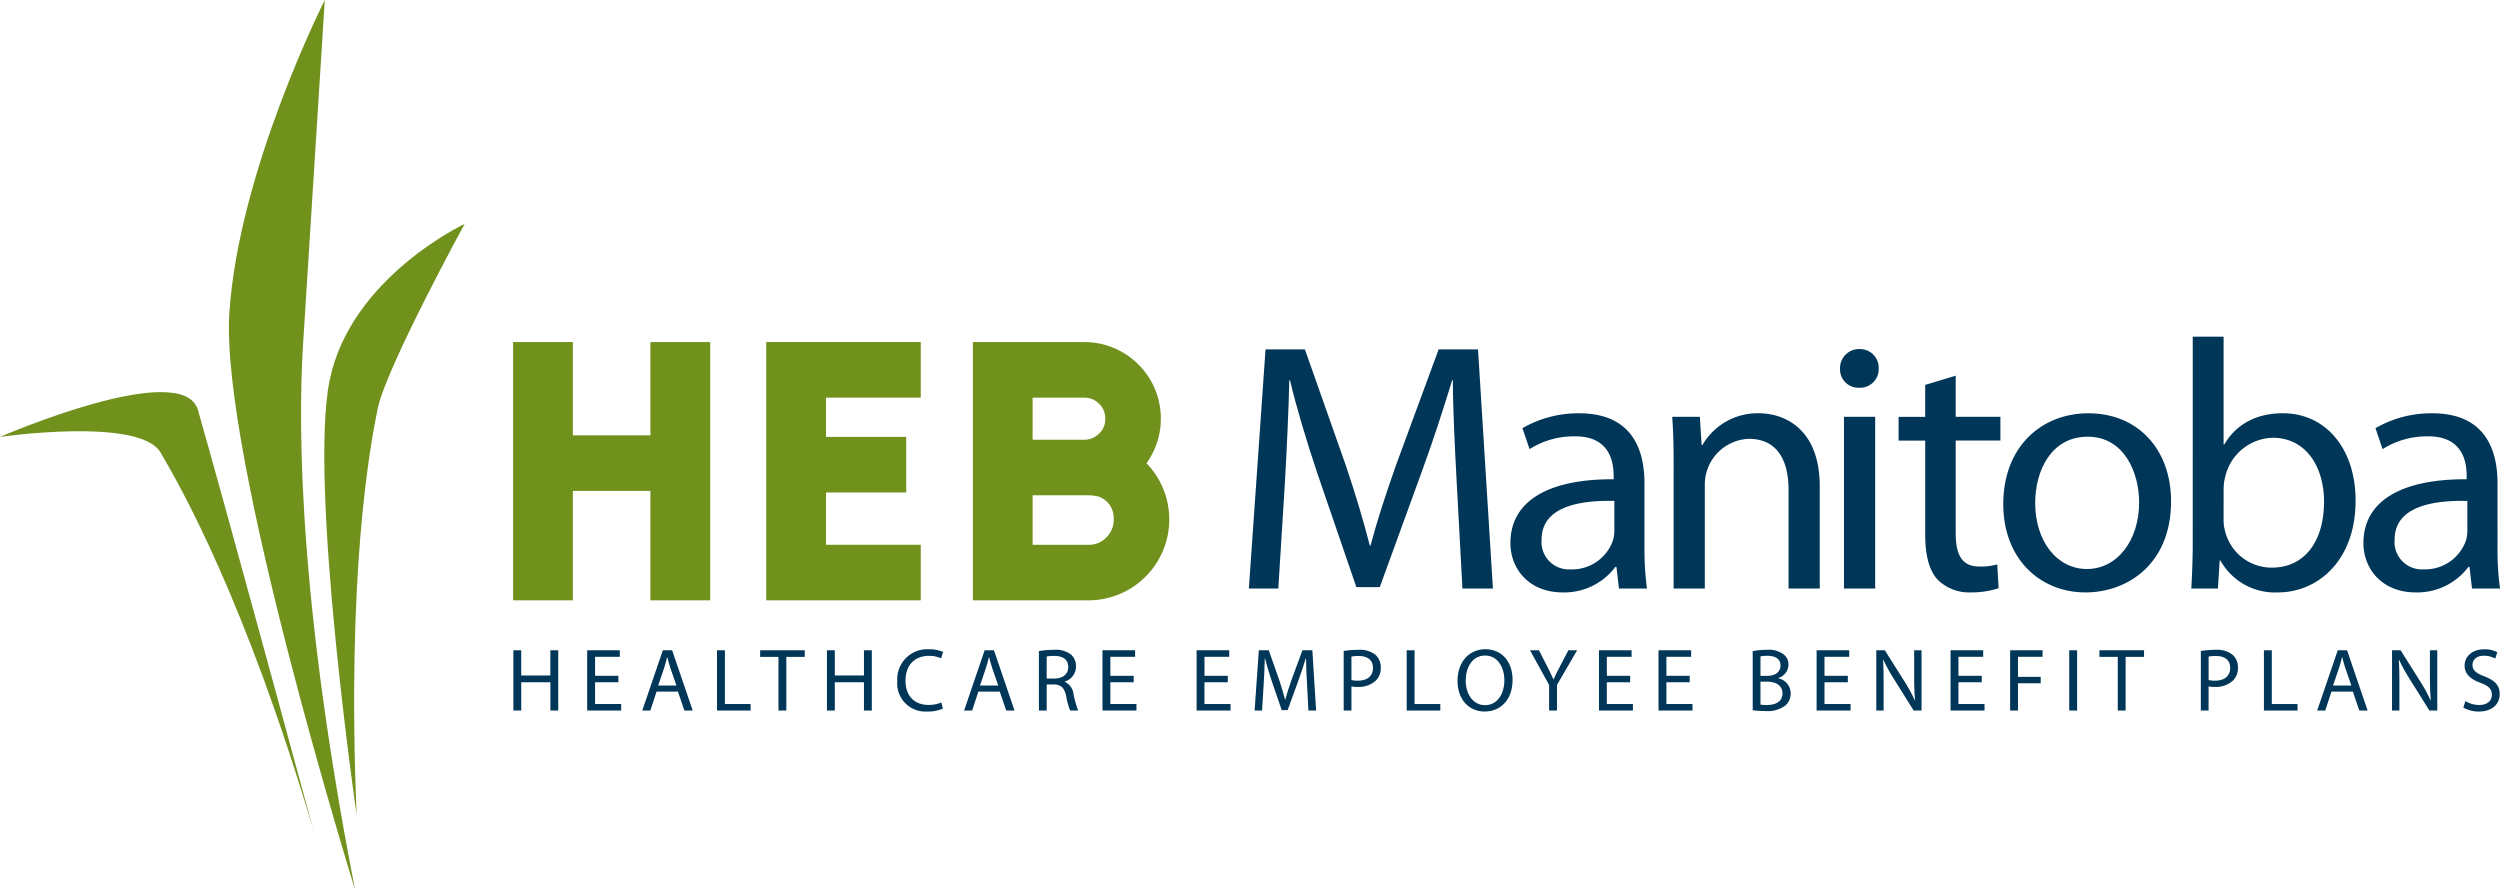<svg id="Group_2664" data-name="Group 2664" xmlns="http://www.w3.org/2000/svg" width="400" height="142.312" viewBox="0 0 400 142.312">
  <path id="Path_17914" data-name="Path 17914" d="M284.37,91.713c-.282-5.336-.623-11.807-.623-16.518h-.115c-1.362,4.427-2.892,9.252-4.824,14.532l-6.755,18.563h-3.746L262.06,90.067c-1.814-5.449-3.29-10.332-4.37-14.873h-.113c-.111,4.767-.4,11.126-.737,16.916l-1.022,16.407h-4.711l2.667-38.261h6.3l6.524,18.5c1.593,4.712,2.839,8.912,3.862,12.886h.112c1.023-3.862,2.383-8.059,4.086-12.886l6.813-18.5h6.3l2.385,38.261h-4.88Z" transform="translate(-51.288 -14.35)" fill="#003658"/>
  <path id="Path_17915" data-name="Path 17915" d="M325.145,104.554a46.706,46.706,0,0,0,.4,6.586h-4.483l-.4-3.466h-.17a10.24,10.24,0,0,1-8.4,4.087c-5.565,0-8.4-3.915-8.4-7.887,0-6.644,5.9-10.276,16.52-10.218v-.568c0-2.214-.627-6.359-6.243-6.3a13.237,13.237,0,0,0-7.213,2.044l-1.135-3.35A17.787,17.787,0,0,1,314.7,83.1c8.4,0,10.444,5.734,10.444,11.183Zm-4.822-7.439c-5.452-.113-11.638.852-11.638,6.188a4.376,4.376,0,0,0,4.654,4.768,6.935,6.935,0,0,0,6.754-4.6,5.686,5.686,0,0,0,.229-1.591Z" transform="translate(-62.028 -16.972)" fill="#003658"/>
  <path id="Path_17916" data-name="Path 17916" d="M336.453,91.1c0-2.894-.059-5.165-.228-7.436h4.424l.286,4.542h.113a10.18,10.18,0,0,1,9.084-5.11c3.8,0,9.7,2.271,9.7,11.693V111.14h-4.992V95.3c0-4.428-1.648-8.117-6.358-8.117a7.333,7.333,0,0,0-7.041,7.437v16.52h-4.992Z" transform="translate(-68.673 -16.972)" fill="#003658"/>
  <path id="Path_17917" data-name="Path 17917" d="M376.16,73.306a2.984,2.984,0,0,1-3.179,3.067,2.939,2.939,0,0,1-3.009-3.067,3.042,3.042,0,0,1,3.121-3.121A3,3,0,0,1,376.16,73.306ZM370.6,108.5V81.026h4.995V108.5Z" transform="translate(-75.566 -14.335)" fill="#003658"/>
  <path id="Path_17918" data-name="Path 17918" d="M390.881,75.535v6.584h7.152v3.8h-7.152v14.815c0,3.408.965,5.335,3.746,5.335a9.363,9.363,0,0,0,2.9-.339l.224,3.805a13.68,13.68,0,0,1-4.427.677,7.13,7.13,0,0,1-5.392-2.1c-1.362-1.532-1.929-3.972-1.929-7.21V85.923h-4.258v-3.8H386V77.01Z" transform="translate(-77.97 -15.428)" fill="#003658"/>
  <path id="Path_17919" data-name="Path 17919" d="M429.639,97.174c0,10.162-7.1,14.586-13.681,14.586-7.378,0-13.167-5.449-13.167-14.134,0-9.139,6.072-14.53,13.622-14.53C424.3,83.1,429.639,88.83,429.639,97.174Zm-21.739.282c0,6.02,3.4,10.558,8.285,10.558,4.772,0,8.346-4.482,8.346-10.67,0-4.654-2.327-10.5-8.23-10.5C410.453,86.842,407.9,92.291,407.9,97.456Z" transform="translate(-82.269 -16.972)" fill="#003658"/>
  <path id="Path_17920" data-name="Path 17920" d="M440.832,67.687h4.935V84.944h.113c1.762-3.067,4.942-5,9.368-5,6.869,0,11.639,5.676,11.639,13.965,0,9.819-6.247,14.7-12.376,14.7a9.98,9.98,0,0,1-9.254-5.108h-.114l-.282,4.487H440.6c.111-1.876.228-4.657.228-7.1Zm4.935,29.291A6.429,6.429,0,0,0,446,98.794a7.663,7.663,0,0,0,7.492,5.849c5.282,0,8.345-4.258,8.345-10.56,0-5.505-2.836-10.217-8.23-10.217a8.019,8.019,0,0,0-7.55,6.13,7.779,7.779,0,0,0-.285,2.1Z" transform="translate(-89.992 -13.825)" fill="#003658"/>
  <path id="Path_17921" data-name="Path 17921" d="M496.663,104.554a46.339,46.339,0,0,0,.4,6.586h-4.484l-.4-3.466h-.172a10.233,10.233,0,0,1-8.4,4.087c-5.564,0-8.4-3.915-8.4-7.887,0-6.644,5.9-10.276,16.518-10.218v-.568c0-2.214-.625-6.359-6.244-6.3a13.222,13.222,0,0,0-7.21,2.044l-1.133-3.35a17.767,17.767,0,0,1,9.081-2.384c8.4,0,10.443,5.734,10.443,11.183Zm-4.825-7.439C486.387,97,480.2,97.968,480.2,103.3a4.378,4.378,0,0,0,4.656,4.768,6.929,6.929,0,0,0,6.754-4.6,5.566,5.566,0,0,0,.228-1.591Z" transform="translate(-97.06 -16.972)" fill="#003658"/>
  <path id="Path_17922" data-name="Path 17922" d="M104.476,130.751v4.033h4.663v-4.033H110.4v9.639h-1.257v-4.521h-4.663v4.521h-1.259v-9.639Z" transform="translate(-21.082 -26.706)" fill="#003658"/>
  <path id="Path_17923" data-name="Path 17923" d="M123.055,135.869h-3.731v3.477H123.5v1.043h-5.437v-9.639h5.221v1.043h-3.96v3.045h3.731Z" transform="translate(-24.114 -26.706)" fill="#003658"/>
  <path id="Path_17924" data-name="Path 17924" d="M131.43,137.359l-1,3.031h-1.287l3.29-9.639h1.486l3.29,9.639h-1.331l-1.029-3.031Zm3.173-.973-.956-2.775c-.216-.629-.358-1.2-.5-1.759h-.028c-.145.558-.286,1.159-.489,1.745l-.943,2.789Z" transform="translate(-26.377 -26.706)" fill="#003658"/>
  <path id="Path_17925" data-name="Path 17925" d="M144.169,130.751h1.26v8.6h4.117v1.043h-5.378Z" transform="translate(-29.446 -26.706)" fill="#003658"/>
  <path id="Path_17926" data-name="Path 17926" d="M155.773,131.807h-2.931v-1.056h7.135v1.056h-2.947v8.583h-1.257Z" transform="translate(-31.218 -26.706)" fill="#003658"/>
  <path id="Path_17927" data-name="Path 17927" d="M167.53,130.751v4.033h4.663v-4.033h1.257v9.639h-1.257v-4.521H167.53v4.521h-1.259v-9.639Z" transform="translate(-33.96 -26.706)" fill="#003658"/>
  <path id="Path_17928" data-name="Path 17928" d="M187.711,140.049a6.127,6.127,0,0,1-2.546.458,4.5,4.5,0,0,1-4.749-4.895,4.791,4.791,0,0,1,5.037-5.062,5.215,5.215,0,0,1,2.286.43L187.427,132a4.4,4.4,0,0,0-1.934-.4c-2.258,0-3.761,1.445-3.761,3.976,0,2.375,1.358,3.877,3.69,3.877a5,5,0,0,0,2.045-.4Z" transform="translate(-36.85 -26.665)" fill="#003658"/>
  <path id="Path_17929" data-name="Path 17929" d="M196.136,137.359l-1,3.031h-1.287l3.291-9.639h1.486l3.289,9.639h-1.33l-1.03-3.031Zm3.174-.973-.958-2.775c-.216-.629-.356-1.2-.5-1.759h-.029c-.142.558-.286,1.159-.488,1.745l-.943,2.789Z" transform="translate(-39.593 -26.706)" fill="#003658"/>
  <path id="Path_17930" data-name="Path 17930" d="M208.891,130.86a14.48,14.48,0,0,1,2.39-.2,3.97,3.97,0,0,1,2.788.789,2.46,2.46,0,0,1,.759,1.845,2.534,2.534,0,0,1-1.8,2.446v.041a2.416,2.416,0,0,1,1.4,1.946,15.639,15.639,0,0,0,.743,2.646h-1.285a11.849,11.849,0,0,1-.629-2.3c-.287-1.333-.816-1.833-1.946-1.876h-1.174v4.176h-1.245Zm1.245,4.391h1.273c1.329,0,2.174-.728,2.174-1.831,0-1.245-.9-1.787-2.217-1.787a5.486,5.486,0,0,0-1.23.1Z" transform="translate(-42.666 -26.687)" fill="#003658"/>
  <path id="Path_17931" data-name="Path 17931" d="M226.665,135.869h-3.731v3.477h4.175v1.043h-5.435v-9.639h5.22v1.043h-3.96v3.045h3.731Z" transform="translate(-45.276 -26.706)" fill="#003658"/>
  <path id="Path_17932" data-name="Path 17932" d="M245.587,135.869h-3.733v3.477h4.177v1.043H240.6v-9.639h5.22v1.043h-3.961v3.045h3.733Z" transform="translate(-49.141 -26.706)" fill="#003658"/>
  <path id="Path_17933" data-name="Path 17933" d="M260.648,136.157c-.072-1.344-.158-2.975-.158-4.163h-.029c-.342,1.116-.73,2.33-1.217,3.66l-1.7,4.678H256.6l-1.576-4.591c-.456-1.373-.829-2.6-1.1-3.747h-.03c-.026,1.2-.1,2.8-.185,4.263l-.257,4.133h-1.19l.674-9.639h1.588l1.644,4.662c.4,1.187.716,2.246.972,3.247h.029c.258-.972.6-2.031,1.028-3.247l1.716-4.662H261.5l.6,9.639h-1.231Z" transform="translate(-51.524 -26.706)" fill="#003658"/>
  <path id="Path_17934" data-name="Path 17934" d="M270.169,130.844a14.458,14.458,0,0,1,2.388-.185,3.976,3.976,0,0,1,2.7.8,2.638,2.638,0,0,1,.845,2.016,2.845,2.845,0,0,1-.745,2.063,4.018,4.018,0,0,1-2.946,1.057,4.205,4.205,0,0,1-1-.087v3.863h-1.241Zm1.241,4.65a4.31,4.31,0,0,0,1.032.1c1.5,0,2.417-.744,2.417-2.047,0-1.285-.916-1.9-2.274-1.9a5.056,5.056,0,0,0-1.174.1Z" transform="translate(-55.181 -26.687)" fill="#003658"/>
  <path id="Path_17935" data-name="Path 17935" d="M282.84,130.751h1.26v8.6h4.118v1.043H282.84Z" transform="translate(-57.769 -26.706)" fill="#003658"/>
  <path id="Path_17936" data-name="Path 17936" d="M301.867,135.426c0,3.306-2.015,5.079-4.475,5.079-2.562,0-4.336-1.989-4.336-4.907,0-3.059,1.888-5.062,4.464-5.062C300.164,130.535,301.867,132.551,301.867,135.426Zm-7.494.143c0,2.075,1.116,3.919,3.091,3.919s3.09-1.815,3.09-4.006c0-1.93-1-3.934-3.078-3.934S294.373,133.466,294.373,135.569Z" transform="translate(-59.856 -26.661)" fill="#003658"/>
  <path id="Path_17937" data-name="Path 17937" d="M310.694,140.39V136.3l-3.058-5.548h1.43l1.358,2.659c.359.728.66,1.315.96,1.989h.029c.255-.629.6-1.261.972-1.989l1.386-2.659h1.4l-3.218,5.534v4.1Z" transform="translate(-62.834 -26.706)" fill="#003658"/>
  <path id="Path_17938" data-name="Path 17938" d="M326.489,135.869h-3.731v3.477h4.173v1.043H321.5v-9.639h5.219v1.043h-3.958v3.045h3.731Z" transform="translate(-65.665 -26.706)" fill="#003658"/>
  <path id="Path_17939" data-name="Path 17939" d="M338.462,135.869h-3.729v3.477h4.173v1.043h-5.434v-9.639h5.221v1.043h-3.96v3.045h3.729Z" transform="translate(-68.111 -26.706)" fill="#003658"/>
  <path id="Path_17940" data-name="Path 17940" d="M352.413,130.874a10.918,10.918,0,0,1,2.273-.215,3.919,3.919,0,0,1,2.632.7,2.032,2.032,0,0,1,.815,1.7,2.28,2.28,0,0,1-1.632,2.116v.044a2.46,2.46,0,0,1,1.991,2.4,2.541,2.541,0,0,1-.829,1.93,4.8,4.8,0,0,1-3.321.9,14.019,14.019,0,0,1-1.929-.117Zm1.242,3.947h1.13c1.3,0,2.075-.7,2.075-1.629,0-1.116-.844-1.574-2.1-1.574a5.319,5.319,0,0,0-1.1.087Zm0,4.607a6.776,6.776,0,0,0,1.043.057c1.288,0,2.476-.472,2.476-1.876,0-1.3-1.13-1.858-2.488-1.858h-1.031Z" transform="translate(-71.98 -26.687)" fill="#003658"/>
  <path id="Path_17941" data-name="Path 17941" d="M370.259,135.869h-3.733v3.477H370.7v1.043h-5.437v-9.639h5.223v1.043h-3.962v3.045h3.733Z" transform="translate(-74.605 -26.706)" fill="#003658"/>
  <path id="Path_17942" data-name="Path 17942" d="M377.26,140.39v-9.639h1.369l3.076,4.875a27.3,27.3,0,0,1,1.723,3.134l.04-.014c-.115-1.289-.146-2.461-.146-3.963v-4.033H384.5v9.639h-1.262l-3.058-4.891a28.092,28.092,0,0,1-1.788-3.218l-.045.013c.074,1.216.086,2.376.086,3.976v4.12Z" transform="translate(-77.055 -26.706)" fill="#003658"/>
  <path id="Path_17943" data-name="Path 17943" d="M397.186,135.869h-3.731v3.477h4.175v1.043h-5.436v-9.639h5.222v1.043h-3.961v3.045h3.731Z" transform="translate(-80.105 -26.706)" fill="#003658"/>
  <path id="Path_17944" data-name="Path 17944" d="M404.172,130.751h5.188v1.043h-3.929V135h3.632v1.032h-3.632v4.361h-1.259Z" transform="translate(-82.551 -26.706)" fill="#003658"/>
  <path id="Path_17945" data-name="Path 17945" d="M417.318,130.751v9.639h-1.261v-9.639Z" transform="translate(-84.979 -26.706)" fill="#003658"/>
  <path id="Path_17946" data-name="Path 17946" d="M425.059,131.807h-2.932v-1.056h7.136v1.056h-2.947v8.583h-1.257Z" transform="translate(-86.218 -26.706)" fill="#003658"/>
  <path id="Path_17947" data-name="Path 17947" d="M442.521,130.844a14.486,14.486,0,0,1,2.387-.185,3.988,3.988,0,0,1,2.7.8,2.641,2.641,0,0,1,.844,2.016,2.839,2.839,0,0,1-.746,2.063,4.018,4.018,0,0,1-2.943,1.057,4.215,4.215,0,0,1-1.005-.087v3.863h-1.242Zm1.242,4.65a4.292,4.292,0,0,0,1.031.1c1.5,0,2.418-.744,2.418-2.047,0-1.285-.915-1.9-2.274-1.9a5.067,5.067,0,0,0-1.175.1Z" transform="translate(-90.384 -26.687)" fill="#003658"/>
  <path id="Path_17948" data-name="Path 17948" d="M455.2,130.751h1.26v8.6h4.118v1.043H455.2Z" transform="translate(-92.973 -26.706)" fill="#003658"/>
  <path id="Path_17949" data-name="Path 17949" d="M468.2,137.359l-1,3.031h-1.29l3.293-9.639h1.488l3.288,9.639h-1.33l-1.032-3.031Zm3.174-.973-.959-2.775c-.214-.629-.354-1.2-.5-1.759h-.028c-.146.558-.29,1.159-.489,1.745l-.945,2.789Z" transform="translate(-95.161 -26.706)" fill="#003658"/>
  <path id="Path_17950" data-name="Path 17950" d="M480.96,140.39v-9.639h1.372l3.073,4.875a27,27,0,0,1,1.72,3.134l.041-.014c-.113-1.289-.144-2.461-.144-3.963v-4.033H488.2v9.639h-1.26l-3.062-4.891a28.435,28.435,0,0,1-1.786-3.218l-.041.013c.07,1.216.088,2.376.088,3.976v4.12Z" transform="translate(-98.235 -26.706)" fill="#003658"/>
  <path id="Path_17951" data-name="Path 17951" d="M495.63,138.832a4.208,4.208,0,0,0,2.22.632c1.272,0,2.014-.675,2.014-1.644,0-.889-.516-1.417-1.818-1.9-1.572-.573-2.543-1.4-2.543-2.747,0-1.5,1.243-2.619,3.12-2.619a4.3,4.3,0,0,1,2.114.472l-.343,1.017a3.566,3.566,0,0,0-1.814-.459c-1.315,0-1.818.788-1.818,1.447,0,.9.585,1.342,1.916,1.857,1.63.632,2.441,1.417,2.441,2.834,0,1.487-1.082,2.789-3.356,2.789a5,5,0,0,1-2.461-.629Z" transform="translate(-101.164 -26.665)" fill="#003658"/>
  <path id="Path_17952" data-name="Path 17952" d="M125.139,83.7H112.73V68.776h-9.564V110.1h9.564V92.594h12.408V110.1h9.567V68.776h-9.567Z" transform="translate(-21.072 -14.047)" fill="#71911d"/>
  <path id="Path_17953" data-name="Path 17953" d="M154.066,110.1h24.723v-8.891H163.633V92.841h12.83V83.954h-12.83V77.665h15.157v-8.89H154.066Z" transform="translate(-31.468 -14.047)" fill="#71911d"/>
  <path id="Path_17954" data-name="Path 17954" d="M223.391,88.17a12.25,12.25,0,0,0-9.983-19.394h-17.8V110.1h18.5a12.939,12.939,0,0,0,9.29-21.932Zm-18.22-10.5h8.236a3.288,3.288,0,0,1,2.4.977,3.223,3.223,0,0,1,.992,2.413,3.167,3.167,0,0,1-.992,2.365,3.277,3.277,0,0,1-2.4.979h-8.236Zm11.793,22.373a3.844,3.844,0,0,1-2.863,1.172h-8.93V93.288h8.733a7.756,7.756,0,0,1,1.824.209,3.635,3.635,0,0,1,2.411,3.679A3.852,3.852,0,0,1,216.965,100.039Z" transform="translate(-39.952 -14.047)" fill="#71911d"/>
  <path id="Path_17955" data-name="Path 17955" d="M66.2,142.312S44.63,72.876,46.1,50.078,61.368,0,61.368,0s-2.873,45.562-3.443,54.557C57.382,63.191,56.153,90.792,66.2,142.312Z" transform="translate(-9.402)" fill="#71911d"/>
  <path id="Path_17956" data-name="Path 17956" d="M70.377,139.56S62.69,86.54,66.059,70.049s21.6-25.026,21.6-25.026S75.068,68.08,73.746,74.589C72.48,80.836,68.776,100.86,70.377,139.56Z" transform="translate(-13.318 -9.196)" fill="#71911d"/>
  <path id="Path_17957" data-name="Path 17957" d="M50.132,148.864s-13.839-51-18.45-67.131C29.267,73.292,0,86.007,0,86.007S22.323,82.784,25.684,88.5C28.9,93.993,39.1,111.748,50.132,148.864Z" transform="translate(0 -16.103)" fill="#71911d"/>
</svg>
